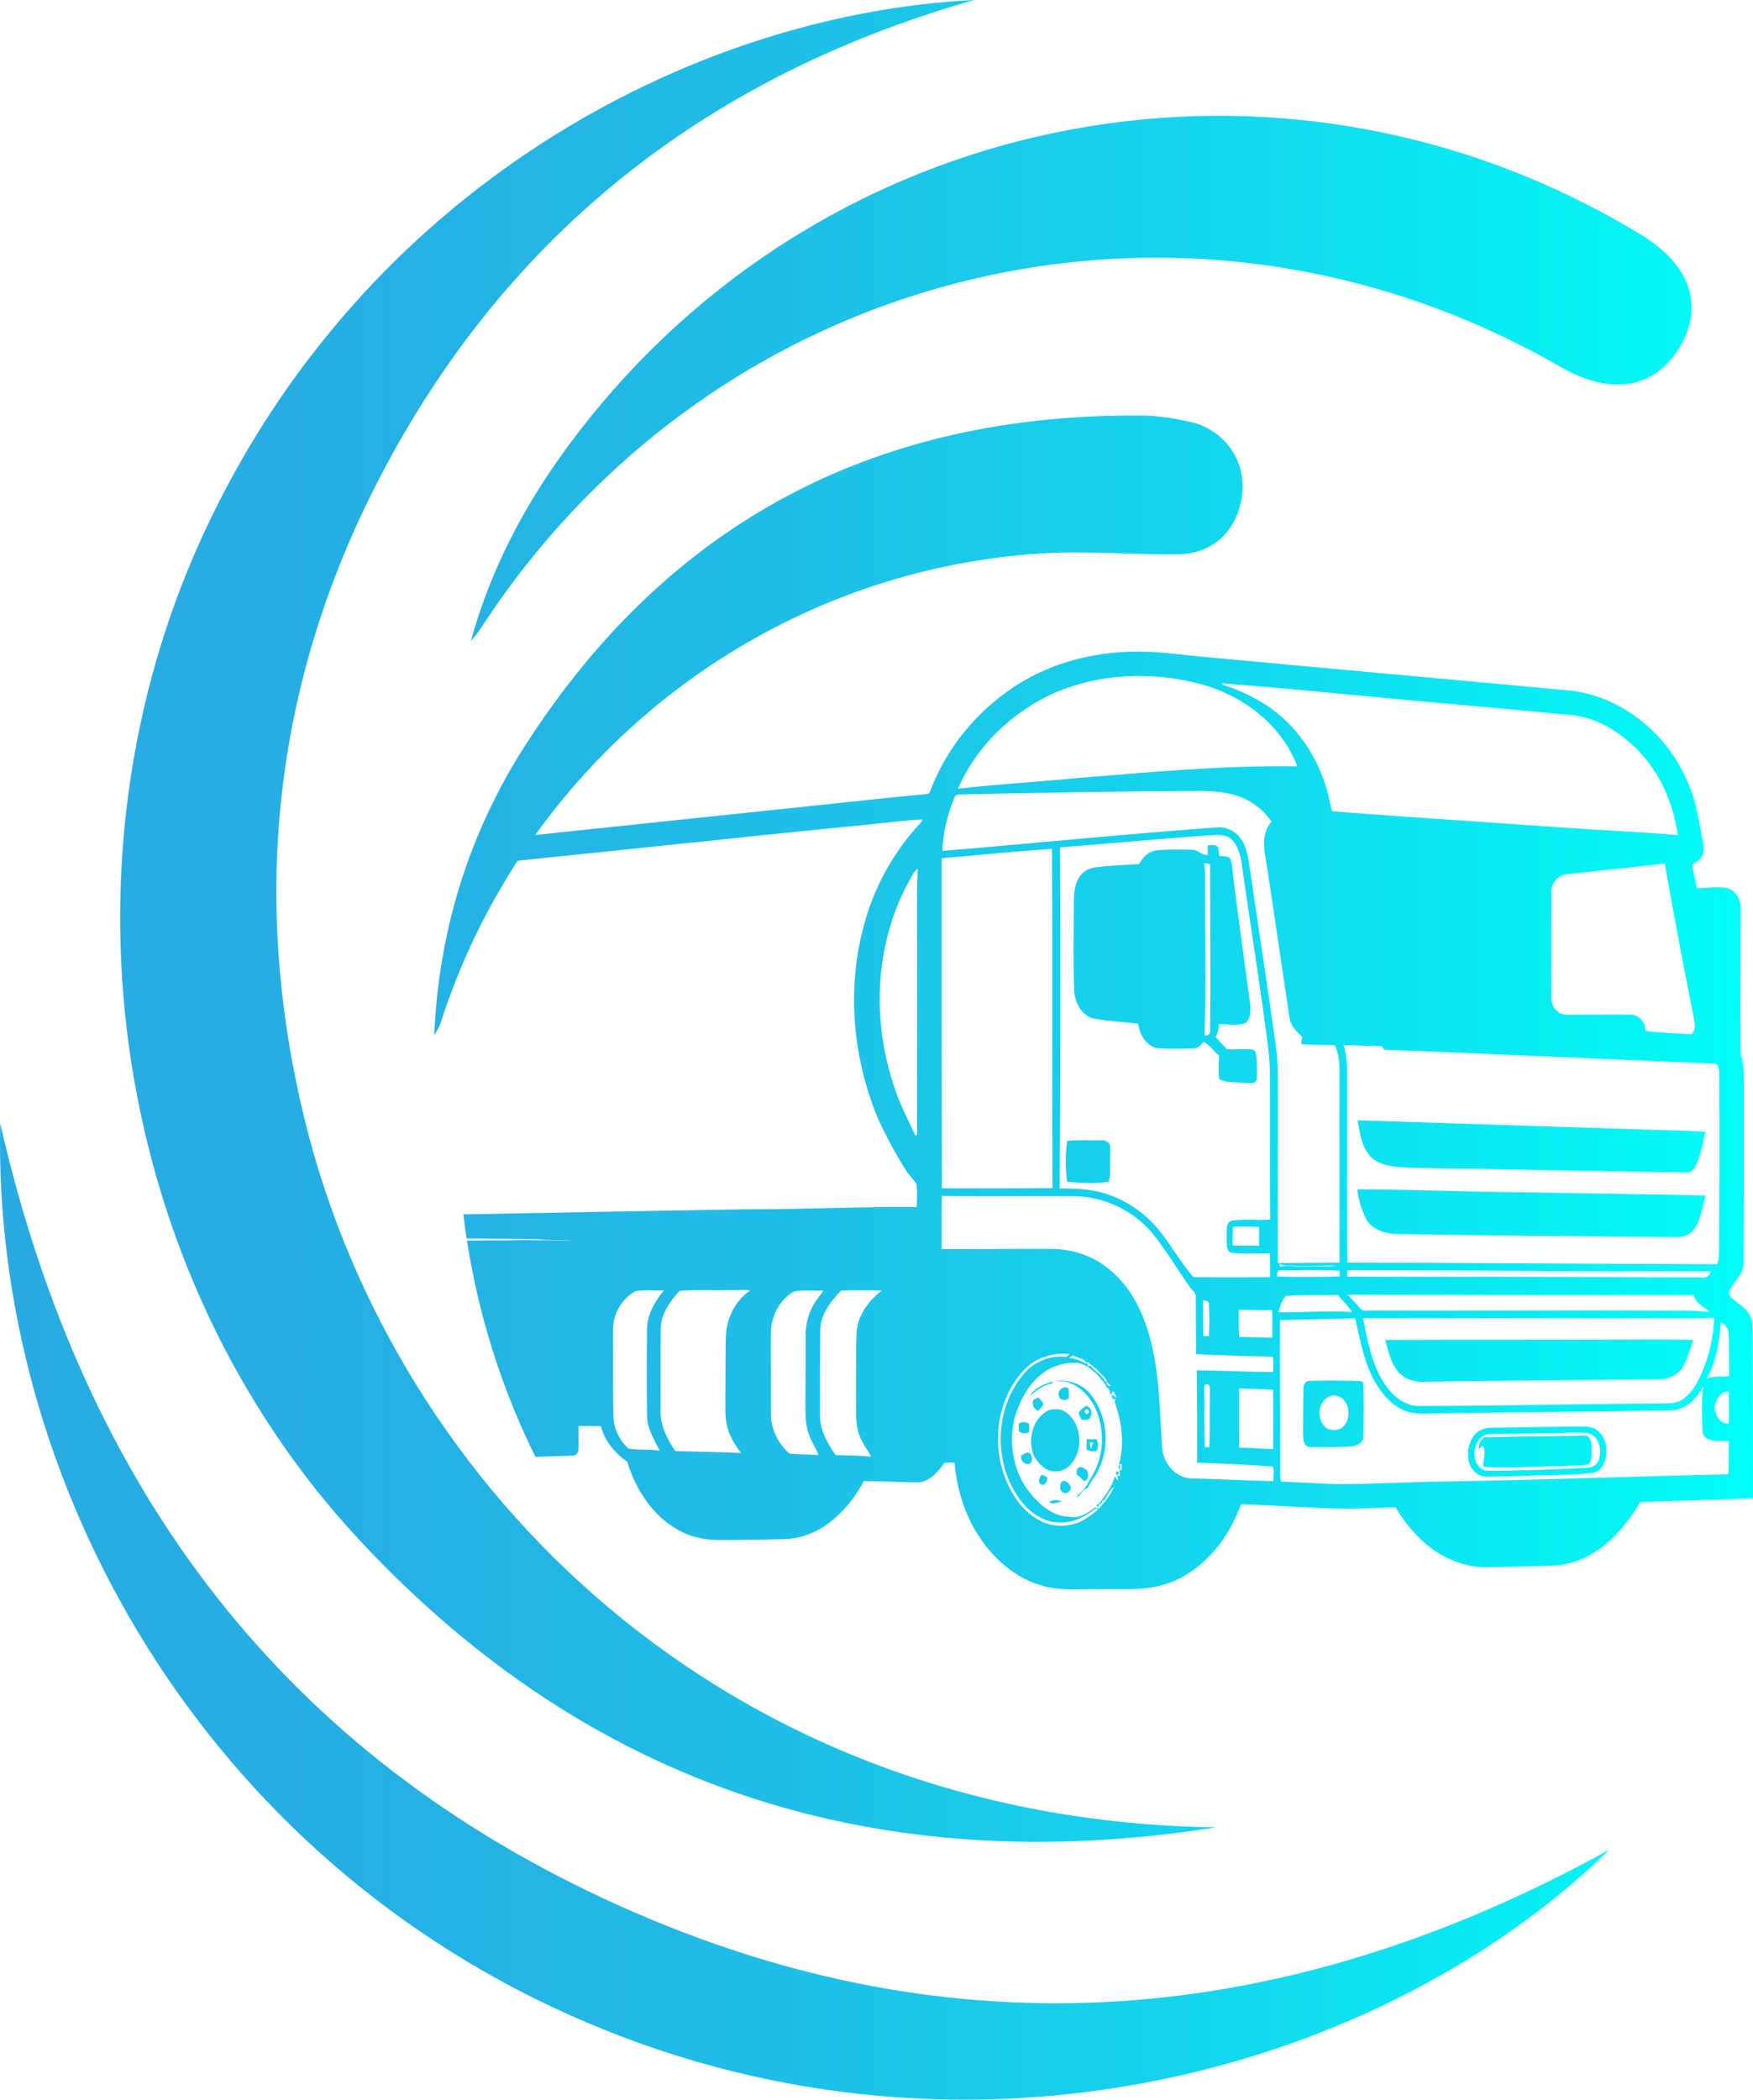 <?xml version="1.0" encoding="UTF-8"?>
<svg id="Layer_2" data-name="Layer 2" xmlns="http://www.w3.org/2000/svg" xmlns:xlink="http://www.w3.org/1999/xlink" viewBox="0 0 235.49 281.98">
  <defs>
    <style>
      .cls-1 {
        fill: url(#linear-gradient);
      }
    </style>
    <linearGradient id="linear-gradient" x1="0" y1="140.99" x2="235.49" y2="140.99" gradientUnits="userSpaceOnUse">
      <stop offset="0" stop-color="#29abe2"/>
      <stop offset=".2" stop-color="#26afe3"/>
      <stop offset=".43" stop-color="#1fbde6"/>
      <stop offset=".67" stop-color="#14d4ec"/>
      <stop offset=".93" stop-color="#05f4f5"/>
      <stop offset="1" stop-color="#00fff8"/>
    </linearGradient>
  </defs>
  <g id="Layer_1-2" data-name="Layer 1">
    <path class="cls-1" d="M163.37,245.41c-44.93,7.04-83.73-4.95-115.05-38.55C15,171.1,6.78,116.22,27.31,71.75,48.7,25.41,92.83,1.89,130.86,0c-32.46,9.24-58.21,27.62-75.62,56.59-17.51,29.14-22.42,60.6-14.32,93.73,12.14,49.65,56.73,94.19,122.45,95.09ZM78.88,271.64c52.02,22.1,107.2,6.16,137.3-23.22-43.61,24.04-87.99,27.7-132.87,7.56C38.31,235.79,11.28,200.2.03,150.87c-1.06,48.02,27.16,98.82,78.85,120.77ZM64.46,84.57c31.71-49.04,94.77-64.36,145.21-35.28,6.79,3.91,12.68,2.9,16.02-2.76,3.24-5.51,1.34-10.99-5.2-14.98C174.56,3.53,115.44,13.09,80.81,54.2c-7.95,9.44-14.26,19.87-17.55,31.89.4-.51.85-.99,1.2-1.53ZM59.2,137.33c11.43-35.51,43.52-60.67,80.7-63.01,6.13-.39,12.31.22,18.46.11,4.79-.09,7.99-3.37,8.52-8.17.49-4.42-2.41-8.55-6.92-9.58-2.1-.48-4.28-.85-6.43-.87-35.77-.34-63.68,14.19-83.05,44.42-7.56,11.79-11.55,24.88-12.15,38.84.3-.58.68-1.13.88-1.73ZM235.41,178.13c.05-1.3-.8-2.4-1.86-3.06-.51-.48-1.52-.9-1.22-1.76.58-1.25,1.94-2.21,1.89-3.73.05-7.83.03-15.62.03-23.42-.03-1.52.13-3.09-.43-4.52-.05-6.55,0-13.12,0-19.67.03-1.14-.61-2.34-1.75-2.69-1.38-.29-2.76.03-4.15,0-.13-1.06-.48-2.08-.61-3.14.29-.35.82-.4,1.06-.8.56-.59.58-1.44.4-2.18-.56-2.82-.9-5.75-2.18-8.38-2.66-6.2-8.51-11.05-15.26-12-16.48-1.54-32.96-3.01-49.47-4.55-2.5-.21-4.97-.59-7.47-.69-6.78-.32-13.88,1.41-19.43,5.59-4.52,3.3-8.05,7.93-10.02,13.15-.05.37-.48.35-.74.4-1.78.13-3.54.35-5.29.51-16.57,1.75-33.13,3.48-49.7,5.23-.46,1.1-.89,2.22-1.31,3.34,9.1-.95,18.2-1.89,27.3-2.83,7.34-.8,14.7-1.52,22.04-2.26,2.23-.19,4.47-.56,6.7-.61-.05.11-.19.35-.27.45-3.96,4.21-6.73,9.53-7.97,15.17-1.89,8.2-.96,16.95,2.31,24.7,1.17,2.45,2.42,4.87,3.93,7.13.37.51.8.96,1.17,1.46.13,1.04.08,2.1.03,3.14-7.63-.08-15.26.32-22.89.29-12.67.21-25.34.45-38.01.69.13,1.08.28,2.16.44,3.23,3.21.01,6.42.04,9.63.1,1.6.19,3.19.08,4.76.13-2.87.11-5.8-.08-8.69.03-1.88,0-3.77.02-5.65.04,1.6,10.27,4.74,20.03,9.2,29.03,1.65-.06,3.3-.11,4.95-.16.48.05.82-.4.82-.85.05-1.06-.03-2.1,0-3.14,1.01,0,2.02,0,3.03.03.48,2,1.89,3.62,3.54,4.79.93,3.14,2.71,6.09,5.29,8.14,1.22.9,2.55,1.65,4.04,2,1.65.45,3.38.35,5.08.35,2.21-.03,4.41-.05,6.65-.11,1.91-.03,3.77-.67,5.37-1.7,2.26-1.52,4.07-3.67,5.32-6.09,2.47,0,4.92.16,7.39.16,1.57-.11,2.58-1.49,3.48-2.61.45-.05.88-.03,1.33-.03.27,2.98,1.06,5.91,2.47,8.54,1.97,3.57,5.08,6.71,9.04,7.9,2.55.83,5.26.51,7.9.56,2.9-.08,5.85.24,8.67-.61,3.3-.93,6.03-3.3,8-6.07,1.01-1.46,1.78-3.09,2.45-4.74,4.44.13,8.88.51,13.34.59,2.47.05,4.92-.13,7.39-.16,1.25,2.16,2.92,4.07,4.92,5.59,2.15,1.52,4.71,2.48,7.36,2.45,3-.08,6.03-.11,9.04-.24,1.17-.03,2.31-.35,3.4-.75,3.59-1.46,6.22-4.52,8.13-7.77,5.05-.19,10.13-.29,15.18-.51-.05-7.69,0-15.38-.08-23.08ZM86.92,190.11c0,1.73.96,3.22,1.7,4.71-1.44-.24-2.87-.03-4.23-.29-1.2-1.14-1.99-2.74-1.99-4.42-.08-3.81-.03-7.61-.05-11.42-.05-2.13,1.12-4.31,3.06-5.3,1.25-.19,2.53-.05,3.77-.08-1.25,1.52-2.31,3.35-2.26,5.38-.05,3.81-.05,7.61,0,11.42ZM97.5,179.73c-.05,2.74-.03,5.48-.05,8.22,0,1.44-.08,2.9.43,4.26.35,1.06,1.01,2.02,1.67,2.93-2.92-.16-5.87-.16-8.83-.27-1.12-1.62-2.07-3.54-1.99-5.56.03-3.65-.03-7.27.03-10.91.03-1.97,1.25-3.62,2.5-5.03,2.26-.21,4.57-.03,6.86-.11.88.05,1.81-.11,2.66.05-2.1,1.41-3.27,3.94-3.27,6.41ZM106.08,195.22c-1.54-1.3-2.55-3.33-2.5-5.38-.03-3.19,0-6.39-.03-9.55.03-1.09-.05-2.21.32-3.27.45-1.49,1.44-2.85,2.82-3.59,1.28-.21,2.58-.05,3.85-.13-.05.4-.43.64-.61.96-1.14,1.46-1.75,3.33-1.7,5.19,0,2.85,0,5.67-.03,8.52.03,1.54-.11,3.14.45,4.63.32.98.96,1.84,1.3,2.82-1.3-.13-2.61-.08-3.88-.19ZM115.07,178.96c-.13,3.19-.05,6.36-.08,9.55,0,1.62-.05,3.33.69,4.79.37.83.96,1.52,1.33,2.32-1.57-.19-3.16-.11-4.76-.21-1.09-1.57-2.1-3.35-2.1-5.32,0-3.81,0-7.61.03-11.42.05-2.13,1.38-3.91,2.82-5.35,1.81-.05,3.62-.05,5.45,0-1.78,1.36-3.24,3.33-3.38,5.64ZM123.2,130.47c.03,7.32-.03,14.64,0,21.93-.05.03-.19.08-.24.11-.98-2.18-2.13-4.29-2.84-6.57-3.06-9.02-2.61-19.4,2.1-27.79.32-.51.53-1.17,1.06-1.49-.19,4.6-.03,9.21-.08,13.81ZM230.23,142.82c.72.03.74.96.74,1.49.03,7.9.03,15.78-.03,23.69-.03.61,0,1.22-.27,1.78-16.56-.03-33.1-.21-49.66-.21-.11-7.35-.03-14.69-.05-22.04-.05-2.4.24-4.84-.48-7.19,1.7.08,3.43.11,5.13.16.08.13.24.35.35.48,14.75.53,29.51,1.28,44.26,1.84ZM227.52,173.93c.27,1.09,1.38,1.57,2.18,2.26-3-.29-6.01-.13-9.01-.19-12.41-.03-24.8.03-37.19,0-.66.16-.9-.51-1.28-.88-.4-.43-.82-.8-1.17-1.25,15.47.05,30.97.05,46.47.05ZM180.99,171.45v-.88c10.85.05,21.67.05,32.51.16,5.42.03,10.85-.03,16.27,0-.03.56-.61.93-1.12.83-15.9-.08-31.79-.11-47.66-.11ZM218.26,177.02c4.01-.05,8.03.08,12.04-.05-.13,2.63-.72,5.27-1.81,7.67-.56,1.28-1.33,2.56-2.53,3.35-1.04.64-2.29.43-3.46.51-10.63.03-21.27.32-31.9.32-1.94,0-3.54-1.38-4.57-2.93-1.78-2.63-2.29-5.83-2.95-8.86,11.72-.03,23.45-.03,35.17,0ZM227.57,136.88c.11.67.27,1.65-.45,2.02-2.02-.13-4.04-.21-6.06-.43.03-1.2-1.01-2.34-2.23-2.21-2.82-.03-5.66.03-8.48,0-1.17-.03-2.02-1.2-1.94-2.32-.03-4.71,0-9.4,0-14.11-.08-1.12.77-2.24,1.91-2.4,4.44-.53,8.88-.93,13.32-1.46,1.22,6.97,2.55,13.95,3.93,20.89ZM198.73,94.88c4.15.4,8.27.75,12.41,1.17,3.32.29,6.33,2.16,8.67,4.47,2.18,2.18,3.8,4.92,4.73,7.9.4,1.2.66,2.45.85,3.73-5.37-.45-10.77-.67-16.14-1.06-10.1-.72-20.2-1.36-30.31-2.13-.19-.77-.37-1.54-.53-2.32-1.28-4.92-4.28-9.45-8.64-12.16-1.62-.98-3.38-1.84-5.21-2.4-.19-.08-.35-.19-.48-.32,11.54.88,23.07,2.16,34.64,3.11ZM141.6,93.07c5.85-2.53,12.55-2.9,18.71-1.44,6.03,1.3,11.75,5.38,13.96,11.29-10-.16-19.94.8-29.88,1.6-5.24.51-10.5.8-15.71,1.41,2.47-5.72,7.26-10.3,12.92-12.86ZM141.41,159.56c-4.97.05-9.94.03-14.89.03-.03-14.77-.03-29.54-.03-44.34,4.94-.4,9.89-.93,14.83-1.25.08,15.17-.03,30.37.08,45.57ZM143.59,204.8c-2.66.56-5.26-1.01-6.81-3.11-3.88-5.19-3.64-13.25.98-17.91,1.57-1.54,3.83-2.16,5.98-1.94-.19.13-.35.27-.53.4-1.94-.27-3.99.51-5.34,1.89-4.31,4.6-4.57,12.3-.82,17.3,1.22,1.62,3.06,3.01,5.16,3.03,1.83.13,3.56-.77,4.97-1.86l.35.11c-1.14.96-2.39,1.89-3.93,2.1ZM144.18,182.02c.58.4,1.65.37,1.78,1.17-.72-.43-1.52-.8-2.37-.83.19-.11.4-.24.58-.35ZM150.69,196.61c0,.27-.03.53-.03.83h-.29c.03.19.05.59.08.77l-.4-.03c.05.19.16.53.21.69-.19-.19-.35-.37-.53-.56-.35,1.44-1.33,2.63-2.21,3.78h-.27l.32.47v-.36c.13-.11.37-.32.48-.43v-.27l.24.05c.45-.64.74-1.46,1.38-1.89-.51,1.09-1.25,2.08-2.1,2.98v-.06l-.48-.13c-.98.8-2.21,1.52-3.51,1.25-2.53-.13-4.41-2.05-5.8-3.99-1.75-2.69-2.23-6.09-1.52-9.21.72-2.34,1.89-4.74,3.93-6.17,1.33-.96,3-1.44,4.65-1.28,1.17.21,2.07,1.06,2.87,1.89.27.45.8.77.88,1.33.48.16.53.64.58,1.09.13-.19.27-.37.4-.56.16.32.32.64.45.98-.21-.21-.45-.37-.72-.48l.19.59.37-.03-.13.4c.98,2.69,1.36,5.67.58,8.46l.35-.13ZM148.48,185.59c-.4-.96-1.46-1.41-1.97-2.18l-.35.08-.19-.64c1.04.69,1.94,1.57,2.74,2.56l-.24.19ZM149.2,186.09c-.24.24-.66-.27-.56-.53.13.13.43.4.56.53ZM171.08,198.92c-3.67-.08-7.36-.29-11.03-.37-2.15-.08-3.85-2.08-3.93-4.18-.35-4.66-.32-9.4-1.46-13.97-.88-3.73-2.58-7.43-5.61-9.9-2.18-1.84-5.02-2.79-7.87-2.77-4.89-.03-9.81.05-14.7.03.05-2.4-.03-4.76.03-7.16,5.95.11,11.91,0,17.86.05,4.04.05,7.98,1.97,10.53,5.08,1.81,2.24,3.24,4.74,4.92,7.08.27.45.88.75.82,1.33,0,2.56.03,5.14.03,7.72,3.43.16,6.86.27,10.31.32.13.69.05,1.38.08,2.08-3.43,0-6.86-.21-10.29-.24.05,4.13.05,8.28.05,12.4,3.4.13,6.78.27,10.18.53.21.64.03,1.33.08,1.97ZM142.4,113.8c6.59-.51,13.19-1.14,19.78-1.6,1.09-.03,2.34-.29,3.24.51,1.01.98,1.28,2.48,1.46,3.81.9,6.36,1.91,12.7,2.79,19.06.37,2.82.88,5.64.93,8.49.03,6.57-.03,13.15.03,19.72-1.7.13-3.43-.11-5.13.13-.96.27-.64,1.49-.72,2.24.08.69-.19,1.7.56,2.08,1.75.19,3.51.08,5.26.08.03,1.06,0,2.13.03,3.19-3.43.05-6.89.05-10.31,0-1.81-2.05-3.11-4.52-4.89-6.63-2.34-2.69-5.64-4.63-9.2-5.08-1.28-.16-2.58-.21-3.88-.19.11-15.25.13-30.53.05-45.81ZM170.92,179.65c-1.49,0-2.95-.13-4.44-.08-.13-1.22-.05-2.45-.08-3.67,1.49,0,3,.08,4.49.03.08,1.25,0,2.5.03,3.73ZM169.14,164.77v2.53c-1.2-.03-2.37.03-3.54-.05-.05-.83-.03-1.65.03-2.48,1.17-.11,2.34-.03,3.51,0ZM162.39,179.44h-.74c-.05-1.6,0-3.22-.05-4.82.35.05.9.08.8.59.08,1.38.08,2.79,0,4.23ZM171.03,194.61c-1.54-.05-3.06-.16-4.57-.21-.05-2.66-.03-5.3-.03-7.93,1.54.05,3.06.08,4.6.16.03,2.66,0,5.32,0,7.98ZM162.44,194.37c-.16,0-.45-.03-.58-.03-.13-2.58-.03-5.14-.08-7.72-.08-.37.08-.9.56-.67.32.32.16.8.19,1.22-.05,2.4.05,4.79-.08,7.19ZM167.94,116.92c-.24-1.52-.37-3.14-1.33-4.39-.64-.88-1.73-1.41-2.82-1.44-12.41.9-24.83,2.16-37.22,3.19.13-2.53.74-5.06,1.73-7.37.4-.35.98-.16,1.46-.24,10.63-.21,21.27-.43,31.87-.45,2.42.05,4.97.4,6.96,1.86.88.59,1.59,1.38,2.23,2.26-1.2,1.3-1.12,3.17-.82,4.76,1.12,7.16,2.13,14.37,3.22,21.53.13,1.12.96,1.92,1.73,2.63-.08.32-.13.64-.16.96,1.49.13,2.98.08,4.49.13.82,1.54.64,3.33.66,5.03-.03,8.06.03,16.13,0,24.19-2.71.03-5.45.03-8.16.05.43.43,1.06.32,1.6.35,2.1.16,4.2-.08,6.33.05-1.57.13-3.16,0-4.73.05-1.04.08-2.07-.19-3.08.03v-.32l-.24-.27c-.03-6.97,0-13.95,0-20.92-.03-2.77.11-5.54-.29-8.28-1.09-7.85-2.31-15.62-3.43-23.42ZM171.69,170.6c2.76.03,5.53-.13,8.27.05v.77c-2.79.08-5.61.11-8.43,0,.03-.27.08-.56.16-.83ZM172.73,174.04c2.31-.19,4.65-.08,6.99-.13.61.77,1.41,1.44,1.91,2.29-3.3-.21-6.62.08-9.92.03.27-.72.43-1.6,1.01-2.18ZM232.19,197.86l-.13.13c-12.39.29-24.8.75-37.19.96-5.13.05-10.26.37-15.42.37-2.45-.13-4.92-.21-7.36-.35-.13-.45-.13-.93-.11-1.41.03-6.76-.08-13.52-.03-20.28,3.38-.08,6.73-.16,10.1-.24.77,3.33,1.33,6.89,3.43,9.71.98,1.38,2.37,2.58,4.07,2.95,1.33.29,2.68.08,4.01.11,10.29-.19,20.58-.24,30.84-.4,2.02,0,3.59-1.6,4.41-3.3-.27,2.1-.16,4.23-.08,6.36.51,1.38,2.37.93,3.51,1.04-.03,1.44.03,2.9-.05,4.34ZM232.22,191.2c-.9.05-1.62-.8-1.78-1.6-.35-1.2.48-2.66,1.78-2.77.03,1.46.08,2.93,0,4.36ZM229.27,185.13c1.28-2.29,1.75-4.98,1.86-7.56.53.21,1.01.75,1.06,1.36.13,1.97.05,3.94.11,5.88-1.01.13-2.05-.03-3.03.32ZM191.44,185.56c10.45-.16,20.92-.21,31.37-.32,1.14.03,2.34-.45,3.06-1.38.82-1.17,1.04-2.61,1.62-3.91-2.98-.08-5.95-.05-8.93-.05-10.82.05-21.64,0-32.46.05.35,1.46.74,3.01,1.67,4.21.88,1.09,2.31,1.49,3.67,1.41ZM182.19,185.45c-2.1-.05-4.23-.08-6.35,0-.53.05-.77.56-.74,1.04-.05,2-.03,4.02-.05,6.04.03.64-.03,1.52.72,1.78,1.86.05,3.72.03,5.56-.05.85,0,1.89-.51,1.83-1.46,0-2.32.08-4.63-.03-6.95-.05-.48-.61-.35-.93-.4ZM179.98,191.92c-.66.21-1.46.19-1.99-.29-1.12-1.12-.98-3.33.53-4.05,1.2-.64,2.47.53,2.61,1.73.11.96-.19,2.16-1.14,2.61ZM214.62,192.13c-.77-.67-1.83-.51-2.76-.56l-10.61.16c-.58.03-1.17-.05-1.73.11-1.7.35-2.45,2.29-2.29,3.83.03,1.3,1.04,2.63,2.42,2.63,2.02-.03,4.07-.03,6.09-.13,2.66-.13,5.34-.03,8-.35,1.01-.03,1.73-.93,1.91-1.86.35-1.3.08-2.93-1.04-3.83ZM214.86,195.67c-.05.85-.82,1.46-1.65,1.44-4.52.24-9.04.4-13.56.4-2.34-.59-1.94-4.5.24-4.92,2.55-.05,5.08-.05,7.63-.11,1.83.03,3.7-.19,5.53-.05,1.54.13,2.18,1.94,1.81,3.25ZM182.32,159.72c.19,1.38.56,2.74,1.2,3.99.88,1.54,2.82,2.05,4.49,2.02,11.88.21,23.74.27,35.62.4,1.25-.05,2.74.27,3.7-.77,1.17-1.3,1.28-3.17,1.81-4.79-8.13-.24-16.27-.27-24.38-.45-7.52-.05-14.99-.37-22.44-.4ZM184,155.22c1.01,1.09,2.55,1.41,3.96,1.52,3.8.21,7.63.16,11.43.24,9.04.19,18.08.35,27.12.48.77.11,1.17-.69,1.46-1.28.53-1.33.8-2.77,1.12-4.18-3.35-.24-6.7-.21-10.02-.37-12.23-.37-24.48-.8-36.71-1.17.32,1.62.51,3.43,1.65,4.76ZM213.8,194.37c.03-.67-.21-1.76-1.12-1.57-4.44.08-8.88.11-13.32.24-.56.32-.69,1.01-.77,1.6.16-.13.45-.4.61-.53.45.75.16,1.81,0,2.63.05.08.16.21.21.27,3.54.21,7.07-.11,10.63-.13,1.12-.11,2.29.05,3.38-.27.53-.59.35-1.46.37-2.24ZM147.02,136.8c1.94.37,3.93.43,5.87.67.21,1.44,1.04,3.03,2.63,3.3,1.6.13,3.22.08,4.81.03.61.03,1.01-.48,1.36-.9.82.43,1.33,1.28,2.07,1.84-.03,1.04-.08,2.1,0,3.14,1.04.64,2.31.4,3.46.56.48-.03,1.22.21,1.54-.29.19-.96.05-1.94.05-2.9-.08-.45,0-1.09-.51-1.3-1.14-.11-2.31,0-3.48-.03-.51-.56-1.01-1.09-1.52-1.65.27-.53.45-1.12.43-1.73,1.14,0,2.34.21,3.46-.08.82-.48.8-1.6.77-2.42-.82-6.28-1.75-12.56-2.47-18.87-.05-.27-.11-.51-.19-.77-.29-.53-.98-.37-1.49-.45-.11-.37-.11-.75-.16-1.14-.35-.43-.93-.35-1.41-.27v1.3c-.8.03-1.36-.77-2.18-.72-1.54-.03-3.11-.08-4.65.08-1.09.11-1.91.9-2.39,1.84-1.94.11-3.85.19-5.8.43-.85.11-1.67.48-2.15,1.22-.9,1.25-.8,2.85-.82,4.31,0,3.65-.08,7.27.05,10.91.03,1.65.96,3.51,2.71,3.91ZM162.55,116.07c0,7.45.11,14.93,0,22.38.03.48-.24.67-.74.59.21-6.23.05-12.46.08-18.66-.05-1.49.11-3.01-.13-4.47.27.03.53.08.8.16ZM145.96,194.64c.37.32.88.27,1.33.27.29-.51.27-1.12.03-1.62h-1.33c-.03.45-.03.9-.03,1.36ZM146.89,193.73c-.16.27-.27.56-.32.88-.11-.29-.13-.59-.16-.9.13,0,.37.03.48.03ZM145.93,197.35c-.32-.08-.58-.48-.93-.29-.43.16-.37.61-.37.98.43.21.66.67,1.09.88.61-.29.56-1.09.21-1.57ZM145.98,188.78c-.4.21-.77.48-1.04.88-.11.35.24.64.32.98.32.05.61.05.93,0,.51-.4.56-.98.24-1.52-.13-.11-.35-.27-.45-.35ZM145.98,189.92c-.35-.24-.35-.48.03-.69.37.24.37.48-.03.69ZM141.73,185.48c.69.05,1.44-.05,2.07.29,2.39.96,3.77,3.49,4.09,5.94.43,2.42-.13,5-1.52,7.05-.37.85-1.01,1.52-1.67,2.13l.05.19c.48-.4.69-1.12,1.38-1.25.29-.72.82-1.3,1.22-2,1.81-3.25,1.52-7.56-.77-10.49-1.12-1.49-3.11-2.13-4.86-1.86ZM147.61,202.59l-.03-.04v.03h.03ZM143.49,186.44c-.61-.45-1.49.32-1.25,1.01.11.64.98.75,1.36.29-.05-.43.08-.9-.11-1.3ZM150.29,197.32h.16v-.56h-.16v.56ZM150,197.62l-.11.27c.21.61.69-.45.11-.27ZM148.88,158.7c.29-.48.21-1.06.24-1.6,0-1.06.05-2.13,0-3.19-.08-.61-.74-.83-1.28-.77-1.49.03-3-.08-4.49.08-.24,1.81-.21,3.67,0,5.48,1.83.16,3.7.29,5.53,0ZM138.17,195.09c-.37-.03-.66.21-.98.37-.11.56.21,1.12.8,1.14.85.16.82-1.28.19-1.52ZM138.27,192.27c0-.35-.03-.72-.03-1.06-.45-.24-.93-.37-1.36-.03-.03.35-.03.69-.03,1.04.45.29.98.4,1.41.05ZM139.42,189.47c.35-.24.56-.59.77-.93-.21-.32-.43-.61-.69-.88-.24.11-.45.24-.69.35-.21.61.05,1.14.61,1.46ZM141.46,185.56c-1.2.29-2.45.85-3.14,1.89.74-.51,1.41-1.17,2.29-1.44.29-.19.77-.08.85-.45ZM140.99,201.64c.24.64,1.17-.05,1.67.08-.32-.37-1.22-.29-1.67-.08ZM142.61,199c-.24.4-.32,1.14.16,1.41.53.4,1.33-.32.98-.9-.19-.37-.72-.85-1.14-.51ZM143.19,189.66c-.64-.48-1.52-.48-2.29-.29-2.21,1.06-2.92,4.05-1.99,6.2.53.83,1.22,1.68,2.21,1.97.74.13,1.59.05,2.23-.43,2.29-1.76,2.15-5.8-.16-7.45ZM139.95,198.04c-.35.37-.64,1.12.03,1.36.48.03.8-.59.69-1.01-.24-.13-.48-.24-.72-.35Z"/>
  </g>
</svg>